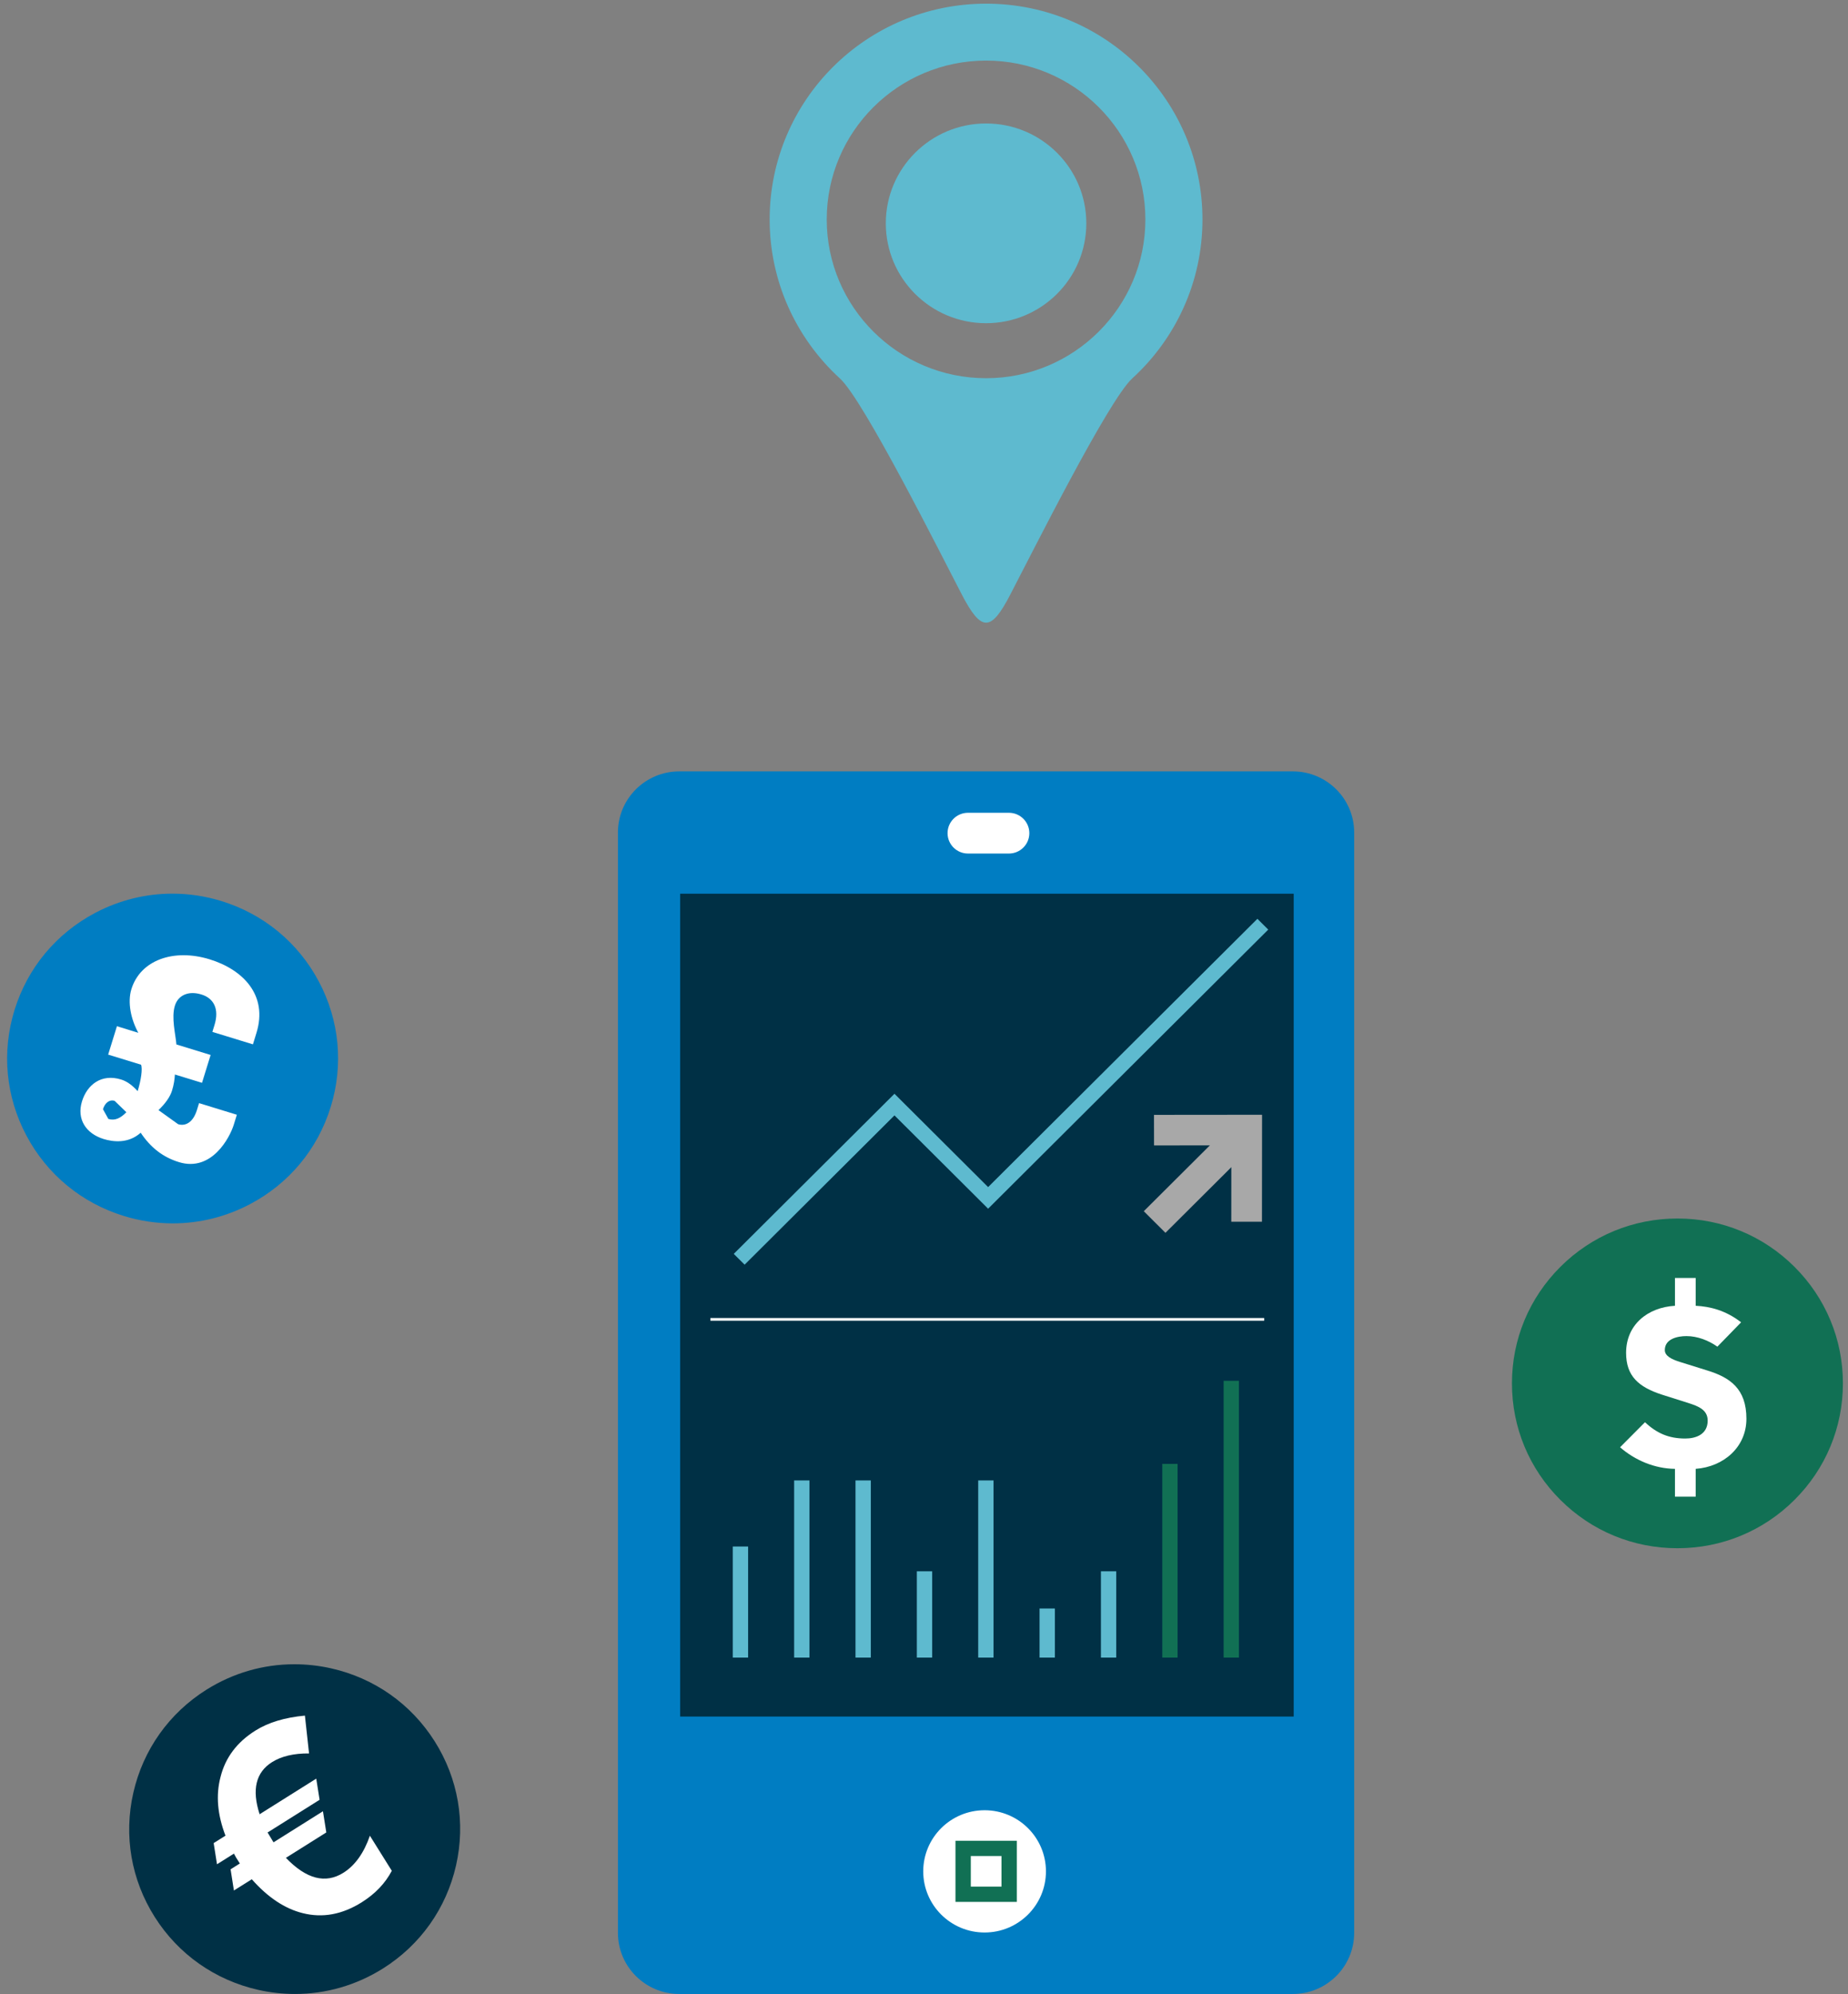 <?xml version="1.0" encoding="UTF-8"?>
<svg width="165px" height="178px" viewBox="0 0 165 178" version="1.1" xmlns="http://www.w3.org/2000/svg" xmlns:xlink="http://www.w3.org/1999/xlink">
    <rect x="0" y="0" width="165" height="178" fill="#808080" stroke="none"/>
    <!-- Generator: Sketch 40.1 (33804) - http://www.bohemiancoding.com/sketch -->
    <title>Investment</title>
    <desc>Created with Sketch.</desc>
    <defs></defs>
    <g id="Components" stroke="none" stroke-width="1" fill="none" fill-rule="evenodd">
        <g id="Icons" transform="translate(-781, -2238)">
            <g id="Investment" transform="translate(781, 2238)">
                <path d="M115.431,68.861 L60.65,68.861 C57.626,68.861 55.172,71.305 55.172,74.318 L55.172,172.543 C55.172,175.556 57.626,178 60.65,178 L115.431,178 C118.456,178 120.909,175.556 120.909,172.543 L120.909,74.318 C120.909,71.305 118.456,68.861 115.431,68.861" id="Fill-1" fill="#007DC2"></path>
                <polygon id="Fill-2" fill="#003045" points="60.729 153.235 115.509 153.235 115.509 79.781 60.729 79.781"></polygon>
                <path d="M90.079,76.195 L86.429,76.195 C85.419,76.195 84.603,75.38 84.603,74.375 C84.603,73.371 85.419,72.556 86.429,72.556 L90.079,72.556 C91.089,72.556 91.905,73.371 91.905,74.375 C91.905,75.38 91.089,76.195 90.079,76.195" id="Fill-3" fill="#FFFFFF"></path>
                <path d="M93.388,167.055 C93.388,170.07 90.934,172.512 87.91,172.512 C84.885,172.512 82.432,170.07 82.432,167.055 C82.432,164.04 84.885,161.598 87.91,161.598 C90.934,161.598 93.388,164.04 93.388,167.055" id="Fill-4" fill="#FFFFFF"></path>
                <polygon id="Fill-5" fill="#FFFFFF" points="63.427 117.9 112.876 117.9 112.876 117.658 63.427 117.658"></polygon>
                <polyline id="Fill-6" fill="#5EBACF" points="66.484 112.897 65.514 111.932 79.863 97.639 88.225 105.97 112.268 82.02 113.236 82.985 88.225 107.9 79.863 99.57 66.484 112.897"></polyline>
                <polygon id="Fill-7" fill="#5EBACF" points="65.428 147.971 66.796 147.971 66.796 138.055 65.428 138.055"></polygon>
                <polygon id="Fill-8" fill="#5EBACF" points="70.906 147.971 72.274 147.971 72.274 132.156 70.906 132.156"></polygon>
                <polygon id="Fill-9" fill="#5EBACF" points="76.384 147.971 77.752 147.971 77.752 132.156 76.384 132.156"></polygon>
                <polygon id="Fill-10" fill="#5EBACF" points="81.862 147.971 83.23 147.971 83.23 140.269 81.862 140.269"></polygon>
                <polygon id="Fill-11" fill="#5EBACF" points="87.34 147.971 88.708 147.971 88.708 132.156 87.34 132.156"></polygon>
                <polygon id="Fill-12" fill="#5EBACF" points="92.818 147.971 94.186 147.971 94.186 143.588 92.818 143.588"></polygon>
                <polygon id="Fill-13" fill="#5EBACF" points="98.297 147.971 99.664 147.971 99.664 140.269 98.297 140.269"></polygon>
                <polygon id="Fill-14" fill="#117054" points="103.775 147.971 105.142 147.971 105.142 130.679 103.775 130.679"></polygon>
                <polygon id="Fill-15" fill="#117054" points="109.253 147.971 110.62 147.971 110.62 123.261 109.253 123.261"></polygon>
                <polyline id="Fill-16" fill="#A8A8A8" points="104.058 110.053 102.123 108.124 110.397 99.882 112.332 101.811 104.058 110.053"></polyline>
                <polyline id="Fill-17" fill="#A8A8A8" points="112.675 109.065 109.936 109.063 109.941 102.244 103.039 102.252 103.035 99.523 112.684 99.514 112.675 109.065"></polyline>
                <path d="M86.679,168.415 L89.418,168.415 L89.418,165.687 L86.679,165.687 L86.679,168.415 Z M85.31,169.78 L90.788,169.78 L90.788,164.323 L85.31,164.323 L85.31,169.78 Z" id="Fill-18" fill="#117054"></path>
                <path d="M15.393,79.775 C13.018,79.775 10.665,80.352 8.507,81.488 C5.02,83.326 2.459,86.405 1.297,90.161 C0.137,93.916 0.513,97.896 2.358,101.371 C4.202,104.844 7.294,107.395 11.064,108.551 C12.5,108.991 13.969,109.209 15.429,109.209 C17.804,109.209 20.157,108.633 22.317,107.496 C25.804,105.661 28.363,102.579 29.525,98.824 C30.687,95.068 30.311,91.087 28.465,87.616 C26.622,84.141 23.53,81.592 19.76,80.434 C18.324,79.993 16.855,79.775 15.393,79.775" id="Fill-19" fill="#007DC2"></path>
                <path d="M10.44,91.609 L12.349,92.196 C11.68,90.976 11.371,89.467 11.733,88.298 C12.533,85.713 15.487,84.647 18.716,85.637 C21.701,86.553 23.939,88.841 22.898,92.205 L22.583,93.228 L18.962,92.116 L19.15,91.508 C19.594,90.069 19.087,89.114 17.986,88.777 C16.837,88.422 15.906,88.832 15.613,89.781 C15.282,90.853 15.679,92.338 15.75,93.238 L18.806,94.176 L18.037,96.662 L15.616,95.92 C15.593,96.339 15.525,96.824 15.358,97.362 C15.184,97.921 14.762,98.512 14.151,99.099 L15.904,100.356 C16.516,100.545 17.223,100.254 17.585,99.085 L17.772,98.475 L21.147,99.512 L20.87,100.412 C20.515,101.558 18.894,104.637 15.982,103.743 C14.564,103.308 13.458,102.46 12.562,101.118 C11.451,102.112 10.088,101.934 9.254,101.679 C7.689,101.198 6.826,99.919 7.323,98.311 C7.777,96.848 9.031,95.819 10.817,96.368 C11.404,96.547 11.891,96.963 12.29,97.407 C12.584,96.456 12.746,95.411 12.594,95.045 L9.657,94.144 L10.44,91.609 L10.44,91.609 Z M9.193,99.017 L9.675,99.886 C10.262,100.067 10.766,99.82 11.281,99.286 L10.23,98.268 C9.79,98.132 9.375,98.432 9.193,99.017 L9.193,99.017 Z" id="Fill-20" fill="#FFFFFF"></path>
                <path d="M26.281,148.566 C23.524,148.566 20.821,149.337 18.432,150.838 C15.096,152.935 12.778,156.2 11.905,160.035 C11.034,163.867 11.713,167.807 13.818,171.132 C15.922,174.455 19.201,176.762 23.049,177.632 C24.143,177.879 25.244,178 26.34,178 C29.095,178 31.8,177.228 34.189,175.728 C37.527,173.631 39.843,170.364 40.716,166.533 C41.588,162.699 40.908,158.758 38.804,155.434 C36.697,152.109 33.42,149.801 29.574,148.934 C28.478,148.687 27.377,148.566 26.281,148.566" id="Fill-21" fill="#003045"></path>
                <path d="M24.289,157.303 C22.84,158.215 22.47,159.764 23.18,161.955 L28.236,158.778 L28.535,160.666 L23.892,163.584 L24.421,164.463 L28.834,161.69 L29.134,163.58 L25.528,165.847 C27.347,167.741 29.057,168.187 30.66,167.18 C31.697,166.529 32.485,165.428 33.027,163.874 L34.982,167.004 C34.395,168.123 33.5,169.06 32.299,169.815 C30.558,170.908 28.803,171.231 27.032,170.785 C25.43,170.388 23.914,169.38 22.482,167.76 L20.885,168.762 L20.588,166.872 L21.415,166.351 L21.075,165.815 L20.887,165.47 L19.375,166.422 L19.077,164.531 L20.132,163.868 C19.41,161.994 19.263,160.249 19.688,158.636 C20.118,156.905 21.153,155.523 22.799,154.49 C23.959,153.76 25.434,153.315 27.224,153.151 L27.594,156.527 C26.234,156.515 25.133,156.774 24.289,157.303" id="Fill-22" fill="#FFFFFF"></path>
                <path d="M88.049,0.328 C77.37,0.328 68.719,8.95 68.719,19.591 C68.719,25.015 70.994,30.125 75.001,33.793 C77.122,35.734 83.997,49.468 85.867,53.056 C87.612,56.412 88.469,56.443 90.214,53.056 C92.102,49.452 98.944,35.749 101.096,33.777 C104.947,30.265 107.363,25.2 107.363,19.591 C107.363,8.95 98.711,0.328 88.049,0.328 L88.049,0.328 Z M88.049,33.762 C80.191,33.762 73.815,27.406 73.815,19.591 C73.815,11.762 80.191,5.409 88.049,5.409 C95.89,5.409 102.266,11.762 102.266,19.591 C102.266,27.406 95.89,33.762 88.049,33.762 L88.049,33.762 Z" id="Fill-23" fill="#5EBACF"></path>
                <path d="M88.041,11.022 C83.099,11.022 79.09,15.013 79.09,19.936 C79.09,24.861 83.099,28.852 88.041,28.852 C92.983,28.852 96.992,24.861 96.992,19.936 C96.992,15.013 92.983,11.022 88.041,11.022" id="Fill-24" fill="#5EBACF"></path>
                <path d="M160.219,113.086 C157.429,110.305 153.719,108.775 149.771,108.775 C145.825,108.775 142.115,110.305 139.324,113.086 C136.534,115.865 134.996,119.56 134.996,123.491 C134.996,127.422 136.532,131.119 139.324,133.898 C142.115,136.679 145.825,138.209 149.771,138.209 C153.717,138.209 157.429,136.679 160.217,133.898 C163.008,131.121 164.546,127.424 164.546,123.493 C164.546,119.56 163.008,115.865 160.219,113.086" id="Fill-25" fill="#117054"></path>
                <path d="M153.338,120.215 C152.553,119.661 151.565,119.272 150.577,119.272 C149.775,119.272 148.644,119.517 148.644,120.521 C148.644,121.034 149.219,121.341 150.023,121.587 L152.389,122.326 C154.49,122.961 155.93,123.986 155.93,126.652 C155.93,129.174 153.913,130.938 151.401,131.123 L151.401,133.604 L149.55,133.604 L149.55,131.123 C147.738,131.102 145.989,130.363 144.649,129.196 L146.874,126.96 C147.944,127.964 149.014,128.416 150.475,128.416 C151.422,128.416 152.471,128.046 152.471,126.816 C152.471,125.832 151.608,125.524 150.722,125.237 L148.398,124.501 C146.296,123.822 145.187,122.838 145.187,120.767 C145.187,118.266 147.1,116.709 149.55,116.565 L149.55,114.084 L151.401,114.084 L151.401,116.565 C152.678,116.627 154.077,116.974 155.457,118.04 L153.338,120.215" id="Fill-26" fill="#FFFFFF"></path>
            </g>
        </g>
    </g>
</svg>